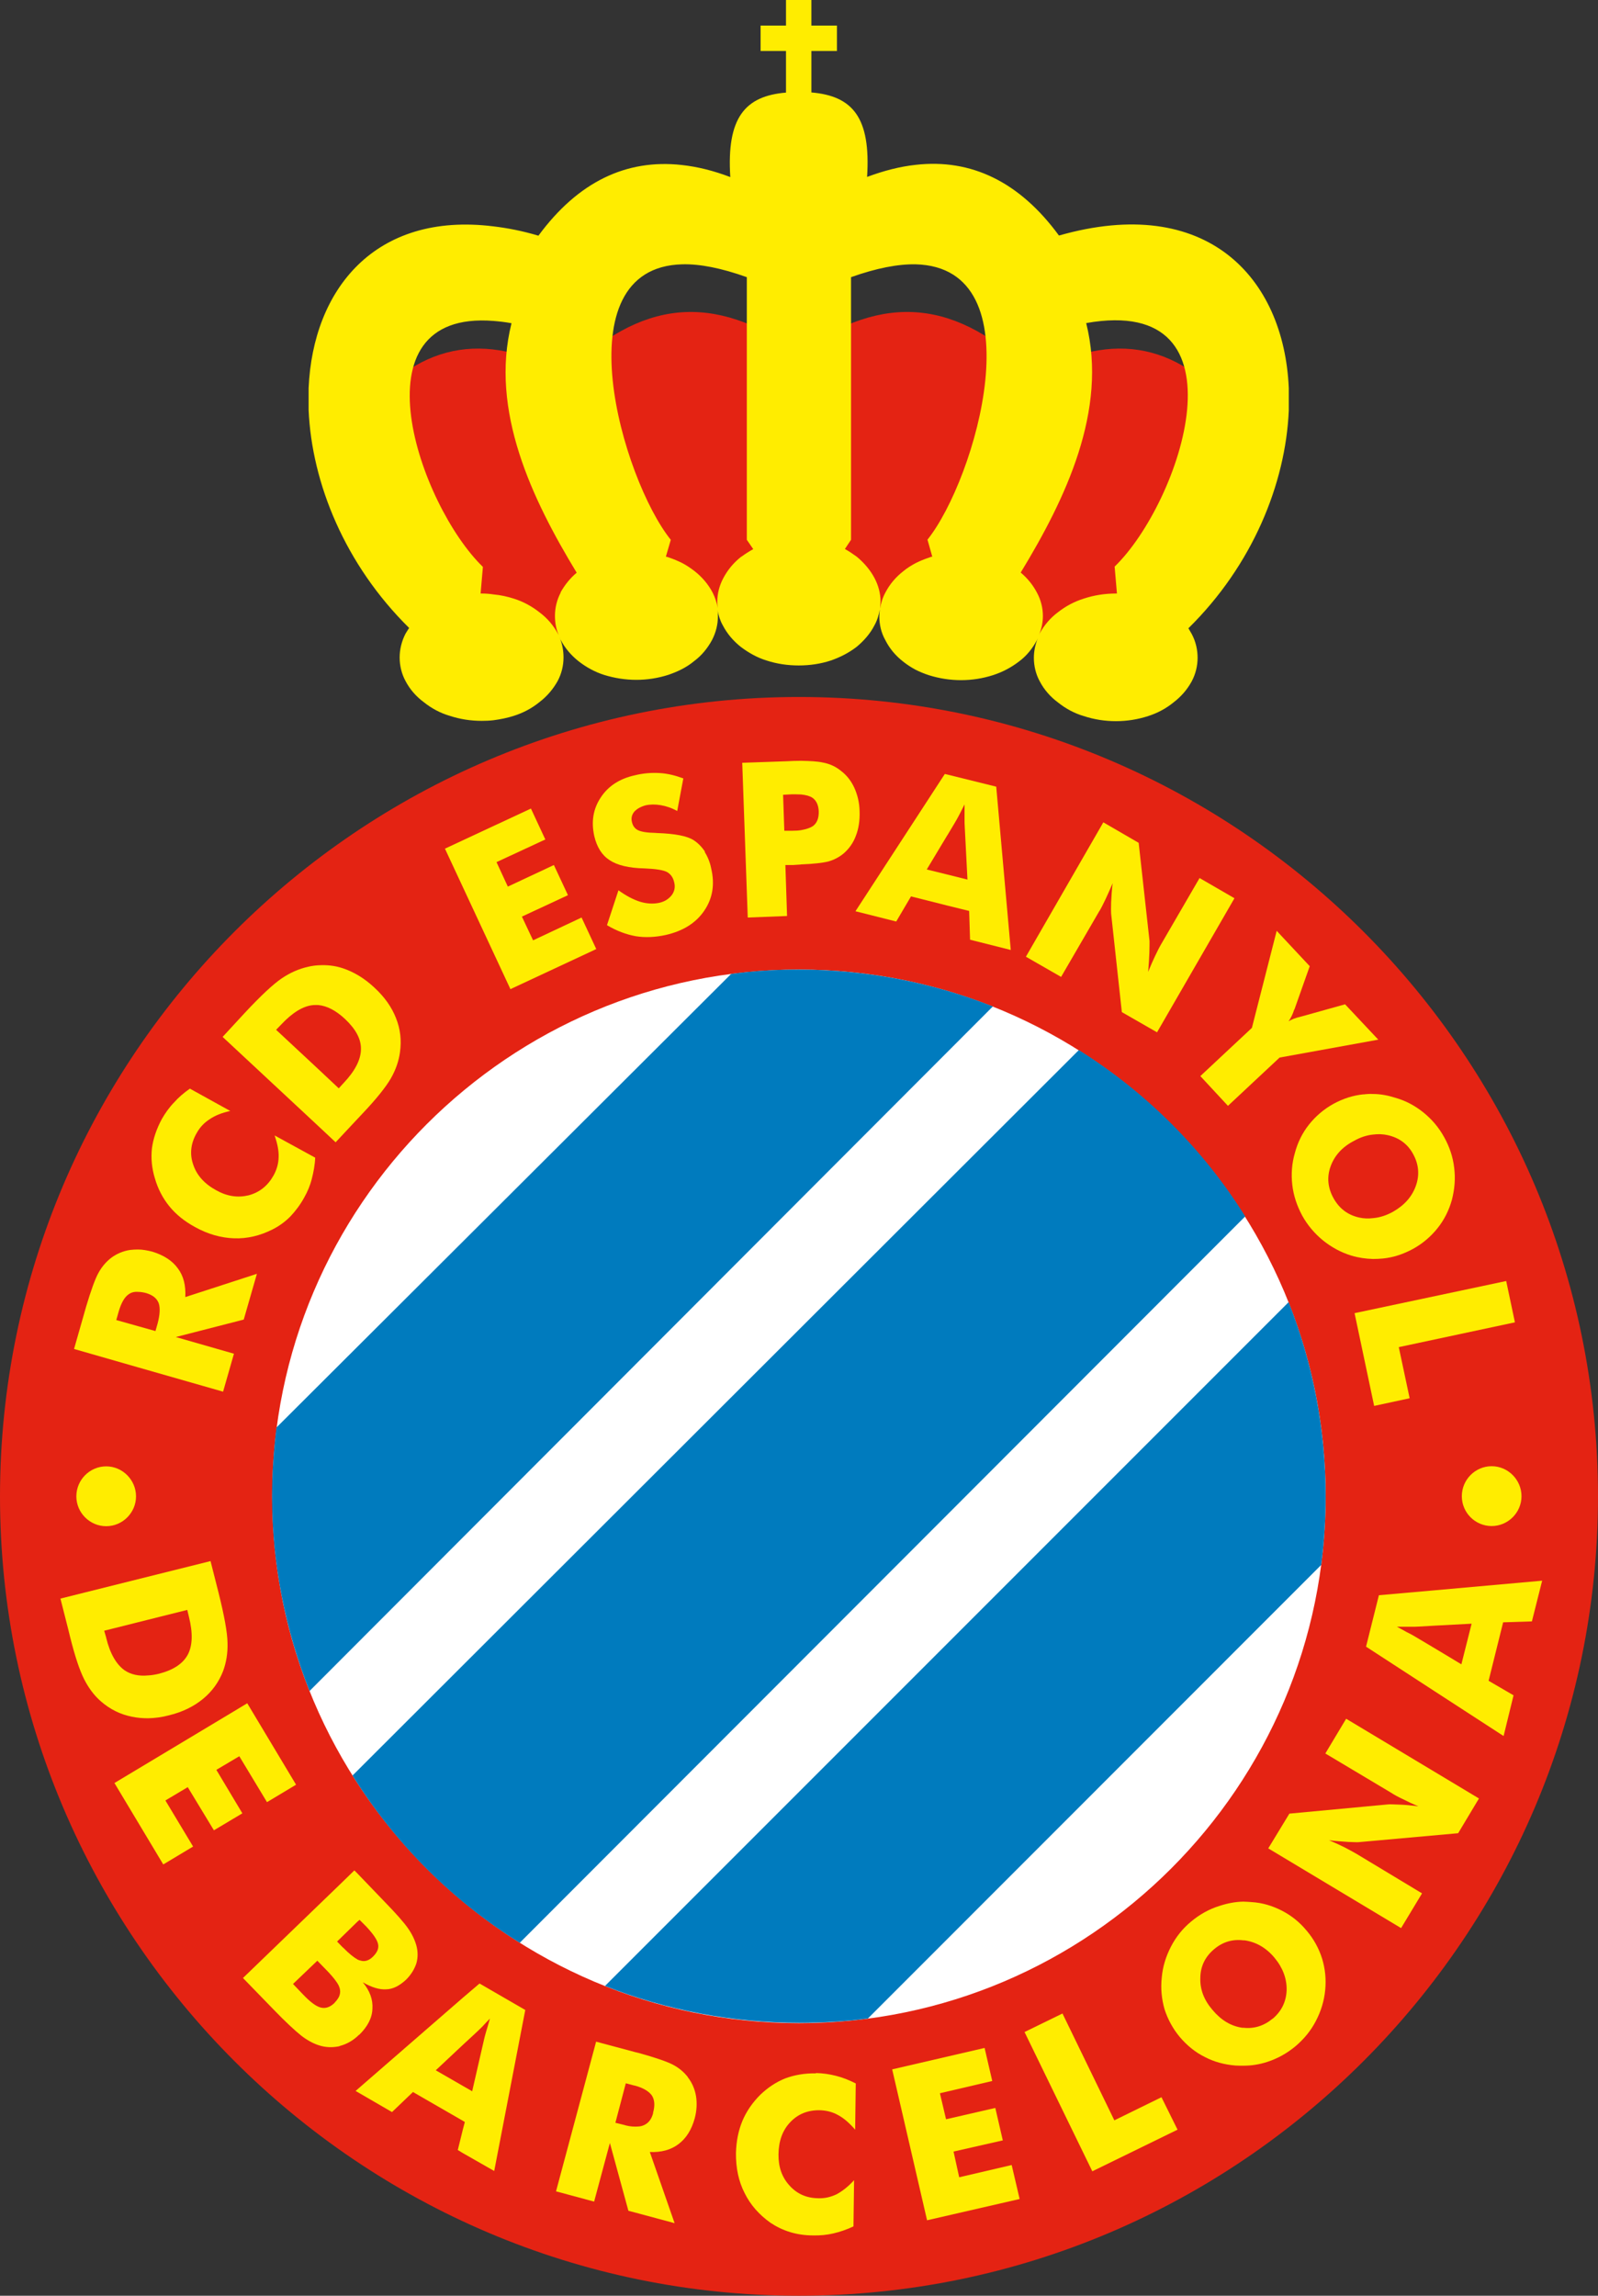 <svg xmlns="http://www.w3.org/2000/svg" viewBox="0 0 104.44 150"><rect x="0" y="0" width="104.44" height="150" fill="#333333" stroke="none"/><defs><style>.d{fill:#e42313;}.d,.e,.f,.g{fill-rule:evenodd;}.e{fill:#ffed00;}.f{fill:#fff;}.g{fill:#007bbe;}</style></defs><g id="a"></g><g id="b"><g id="c"><g><path class="d" d="M104.44,97.77c0-28.76-23.47-52.23-52.22-52.23S0,69,0,97.77s23.46,52.23,52.22,52.23,52.22-23.47,52.22-52.23h0Z"></path><path class="d" d="M67.54,24.49c-4.96-4.93-9.74-5.43-15.32-1.45-5.6-3.98-10.36-3.48-15.32,1.45-5.24-3.02-9.81-2.02-13.33,2.76l5.95,14.4,7.8-.08c4.75-1.39,9.76-2.06,14.9-1.85,5.13-.21,10.15,.46,14.89,1.85l7.8,.08,5.96-14.4c-3.54-4.78-8.09-5.78-13.33-2.76h0Z"></path><path class="e" d="M84.23,25.34c-.32-7.23-5.38-12.7-15.02-9.95-2.58-3.52-5.74-5.03-9.36-4.62-1.02,.11-2.08,.38-3.18,.79,.25-3.89-.95-5.29-3.64-5.52V3.33h1.67V1.67h-1.67V0h-1.66V1.67h-1.66v1.66h1.66v2.72c-2.67,.22-3.89,1.63-3.64,5.52-1.1-.42-2.16-.68-3.18-.79-3.62-.4-6.77,1.1-9.36,4.62-1.03-.31-2.02-.5-2.94-.61-7.74-.96-11.8,4.12-12.08,10.57v1.43c.21,4.79,2.38,10.11,6.57,14.24-.08,.13-.17,.25-.24,.38-.25,.49-.38,1.02-.38,1.55s.13,1.07,.38,1.53c.29,.56,.71,1.03,1.2,1.39,.5,.4,1.07,.71,1.69,.89,.67,.22,1.36,.33,2.09,.33,.25,0,.52-.01,.77-.04,.45-.06,.91-.15,1.34-.29,.6-.19,1.17-.49,1.66-.89,.5-.38,.9-.85,1.2-1.39,.25-.47,.38-1,.38-1.53,0-.45-.08-.88-.25-1.3,.01,.06,.04,.1,.06,.14,.29,.56,.7,1.03,1.18,1.41,.5,.39,1.07,.7,1.67,.89,.68,.21,1.39,.32,2.1,.32s1.42-.11,2.1-.33c.29-.1,.59-.22,.86-.36,.29-.15,.56-.32,.81-.53,.49-.36,.89-.85,1.18-1.39,.25-.49,.38-1,.38-1.55,0-.13,0-.26-.03-.4,.07,.36,.18,.7,.35,1,.29,.56,.7,1.03,1.18,1.41,.52,.39,1.07,.7,1.69,.89,.68,.22,1.38,.32,2.09,.32s1.42-.1,2.09-.32c.61-.21,1.18-.5,1.69-.89,.47-.39,.89-.86,1.17-1.41,.18-.32,.29-.68,.35-1.04-.01,.15-.03,.31-.03,.45,0,.54,.12,1.07,.39,1.55,.28,.56,.68,1.03,1.17,1.41,.25,.2,.53,.38,.81,.53,.28,.14,.57,.26,.88,.36,.67,.21,1.38,.32,2.09,.32s1.42-.11,2.1-.33c.61-.2,1.17-.49,1.69-.89,.49-.36,.88-.85,1.17-1.39,.02-.04,.04-.08,.06-.13-.17,.41-.26,.85-.26,1.28,0,.54,.13,1.07,.38,1.53,.29,.56,.71,1.03,1.2,1.39,.5,.4,1.07,.71,1.69,.89,.67,.22,1.37,.33,2.09,.33s1.42-.11,2.1-.33c.6-.19,1.17-.49,1.66-.89,.5-.38,.91-.85,1.2-1.39,.25-.47,.38-1,.38-1.53s-.12-1.06-.38-1.55c-.07-.13-.15-.25-.22-.38,4.18-4.11,6.35-9.43,6.56-14.22v-1.46h0Zm-47.58,13.37c-.25,.47-.38,1-.38,1.53,0,.45,.08,.88,.25,1.27-.01-.03-.04-.07-.06-.11-.29-.54-.7-1.02-1.2-1.39-.49-.39-1.06-.7-1.66-.89-.43-.14-.89-.24-1.34-.28-.25-.04-.52-.06-.77-.06h-.08l.15-1.74c-4.16-4.03-8.58-16.81,.7-16.07,.36,.03,.75,.07,1.17,.15-1.43,5.71,1.35,11.51,4.26,16.3-.43,.36-.79,.81-1.06,1.3h0Zm11.8-2.34c-.49,.38-.89,.86-1.18,1.41-.25,.47-.39,1-.39,1.53,0,.14,.01,.28,.03,.42-.06-.35-.17-.68-.33-1-.29-.56-.7-1.03-1.18-1.41-.25-.19-.52-.38-.81-.53-.28-.14-.57-.26-.86-.36-.07-.03-.14-.04-.21-.06l.32-1.1c-3.18-3.96-7.19-17.8,.75-18,1.14-.03,2.54,.24,4.22,.84v17.16l.42,.61c-.26,.14-.52,.31-.77,.49h0Zm12.17-1.1l.31,1.1c-.07,.01-.14,.03-.2,.06-.31,.1-.6,.22-.88,.36-.28,.15-.56,.32-.81,.53-.49,.38-.89,.85-1.17,1.39-.18,.33-.29,.68-.35,1.06,.01-.15,.03-.31,.03-.46,0-.53-.14-1.06-.39-1.53-.28-.54-.7-1.02-1.17-1.41-.25-.18-.5-.35-.77-.5l.4-.6V18.11c1.69-.6,3.08-.86,4.22-.84,7.95,.2,3.94,14.04,.77,18h0Zm12.23,1.77l.15,1.74h-.07c-.72,0-1.42,.11-2.09,.33-.61,.19-1.18,.49-1.69,.89-.49,.36-.91,.85-1.2,1.39-.02,.04-.03,.07-.05,.11,.17-.4,.26-.82,.26-1.26,0-.53-.14-1.06-.39-1.52-.26-.5-.63-.95-1.06-1.31,2.91-4.78,5.71-10.59,4.28-16.3,10.79-1.92,6.18,11.74,1.85,15.92h0Z"></path><path class="e" d="M97.49,95.8c-1.07,0-1.95,.88-1.95,1.96s.88,1.95,1.95,1.95,1.95-.88,1.95-1.95-.88-1.96-1.95-1.96h0Z"></path><path class="e" d="M9.68,112.27c.45-.01,.91-.07,1.39-.2,.86-.21,1.59-.57,2.19-1.06,.6-.49,1.04-1.1,1.32-1.82,.21-.57,.31-1.18,.29-1.85-.01-.67-.21-1.77-.59-3.29l-.52-2.05-4.09,1.02-5.72,1.43,.52,2.05,.11,.45c.32,1.28,.63,2.2,.92,2.77,.29,.57,.65,1.06,1.1,1.45,.6,.52,1.27,.85,2.03,1,.33,.07,.68,.1,1.04,.1h0Zm-2.74-5.27l-.13-.45,2.87-.72,2.56-.64,.11,.46c.26,1.04,.24,1.87-.08,2.47-.32,.59-.95,1-1.88,1.24-.25,.06-.49,.1-.71,.11-.61,.06-1.13-.06-1.53-.33-.54-.38-.96-1.09-1.21-2.13h0Z"></path><polygon class="e" points="15.64 114.75 17.45 117.75 19.35 116.61 16.16 111.29 7.48 116.5 10.67 121.82 12.62 120.65 10.81 117.64 12.27 116.77 13.98 119.59 15.84 118.48 14.14 115.64 15.64 114.75 15.64 114.75"></polygon><path class="e" d="M23.48,132.95c.54-.53,.84-1.09,.86-1.7,.04-.6-.17-1.18-.63-1.73,.57,.33,1.09,.49,1.53,.46,.45-.01,.88-.24,1.3-.63,.32-.32,.54-.67,.67-1.06,.11-.38,.11-.78,0-1.18-.1-.36-.28-.74-.54-1.11-.26-.38-.79-.98-1.59-1.8l-1.71-1.78-.21-.21-1.03,1-6.25,6.03,1.99,2.05c.79,.82,1.41,1.39,1.81,1.71,.4,.31,.79,.52,1.17,.64,.43,.14,.85,.15,1.28,.07,.03-.01,.06-.01,.08-.03,.42-.11,.81-.32,1.16-.64,.04-.04,.07-.07,.11-.1h0Zm-1.35-2.44c-.07,.13-.17,.25-.29,.38-.28,.26-.57,.36-.88,.28-.31-.08-.68-.36-1.14-.84l-.67-.7,1.59-1.52,.7,.72c.33,.35,.57,.65,.7,.91,.04,.1,.07,.18,.08,.26,.03,.17,0,.33-.08,.5h0Zm.28-3.26l-.28-.29-.1-.1,.1-.1,1.24-1.21,.13-.11,.42,.42c.47,.5,.74,.89,.79,1.17,.06,.28-.06,.54-.33,.81-.26,.26-.54,.35-.82,.26-.06-.01-.11-.03-.18-.06-.25-.14-.57-.39-.96-.79h0Z"></path><path class="e" d="M30.25,130.53l-7.01,6.09,2.38,1.38,1.37-1.31,3.26,1.88,.13,.08-.13,.49-.33,1.34,.33,.2,2.05,1.17,2.03-10.52-2.99-1.73-1.09,.93h0Zm1.77,1.36c-.1,.35-.18,.64-.25,.86-.06,.22-.11,.38-.13,.49l-.78,3.4-.61-.35-1.77-1.02,1.77-1.66,.78-.72c.17-.15,.32-.31,.49-.47,.15-.17,.33-.35,.5-.53h0Z"></path><path class="e" d="M44.96,135.72c-.25-.32-.57-.6-.97-.81-.4-.21-1.16-.47-2.24-.77l-.25-.06-2.54-.68-2.62,9.78,2.49,.67,1.03-3.83,1.21,4.43,.42,.11,2.6,.7-1.62-4.65c.75,.03,1.38-.14,1.88-.52,.5-.38,.85-.93,1.06-1.7,.13-.5,.15-.98,.08-1.43-.08-.47-.26-.88-.54-1.24h0Zm-2.27,2.34c-.11,.42-.32,.68-.64,.81-.15,.07-.33,.08-.56,.08s-.49-.04-.78-.13l-.49-.12,.68-2.58,.53,.14s.04,.01,.06,.01c.56,.15,.92,.38,1.11,.64,.18,.27,.22,.66,.08,1.14h0Z"></path><path class="e" d="M53.33,135.47c-.74-.01-1.39,.1-2.01,.33-.6,.24-1.14,.6-1.63,1.07-.52,.52-.91,1.09-1.17,1.71-.26,.63-.4,1.32-.42,2.1-.01,.96,.17,1.84,.56,2.6,.38,.78,.95,1.42,1.69,1.95,.39,.26,.82,.47,1.28,.61,.46,.14,.96,.22,1.52,.22,.45,.01,.88-.03,1.31-.13,.43-.1,.88-.25,1.32-.46l.04-3.02c-.38,.42-.77,.72-1.14,.92-.38,.18-.78,.28-1.21,.26-.77-.01-1.39-.29-1.88-.84-.49-.54-.72-1.21-.71-2.03,.01-.86,.26-1.57,.77-2.1,.5-.53,1.14-.79,1.92-.78,.43,.01,.84,.11,1.21,.32,.36,.19,.74,.52,1.11,.95l.04-3.02c-.43-.22-.86-.39-1.3-.5-.43-.11-.86-.17-1.31-.18h0Z"></path><polygon class="e" points="62.69 142.26 62.32 140.58 65.54 139.85 65.05 137.73 61.83 138.47 61.43 136.77 64.85 135.97 64.35 133.81 58.31 135.21 60.59 145.07 66.64 143.68 66.12 141.46 62.69 142.26 62.69 142.26"></polygon><polygon class="e" points="72.83 138.54 69.44 131.56 66.96 132.77 71.39 141.87 76.96 139.15 75.91 137.03 72.83 138.54 72.83 138.54"></polygon><path class="e" d="M85.41,126.15h-.01c-.46-.56-1-.99-1.62-1.31-.63-.32-1.28-.52-1.99-.56-.18-.01-.35-.03-.53-.03-.53,.01-1.04,.11-1.56,.28-.68,.21-1.3,.56-1.85,1.02-.56,.46-1,1.02-1.32,1.64-.33,.64-.54,1.31-.6,2.01-.08,.72-.01,1.41,.18,2.08,.21,.65,.54,1.27,1,1.82,.46,.54,1,.99,1.63,1.3,.61,.32,1.28,.5,2.01,.56,.18,.01,.35,.01,.52,.01,.53,0,1.04-.08,1.56-.25,.68-.22,1.3-.57,1.85-1.03,.54-.46,.99-1,1.32-1.64,.33-.63,.54-1.3,.61-2.02,.07-.71,0-1.39-.2-2.05-.21-.67-.54-1.27-1-1.82h0Zm-2.24,5.75c-.57,.47-1.21,.67-1.91,.59h-.08c-.74-.11-1.38-.5-1.94-1.17-.56-.65-.82-1.35-.79-2.1,.01-.75,.32-1.38,.91-1.87,.56-.47,1.2-.66,1.91-.57h.08c.75,.11,1.41,.49,1.95,1.14,.54,.65,.81,1.37,.79,2.12-.03,.75-.33,1.37-.92,1.87h0Z"></path><path class="e" d="M86.62,114.57l4.29,2.56c.21,.14,.47,.28,.77,.42,.29,.15,.63,.31,1.02,.47-.49-.06-.91-.1-1.27-.11-.36-.01-.61-.03-.74-.01l-6.42,.6-1.38,2.27,8.68,5.21,1.37-2.27-4.28-2.58c-.22-.13-.47-.26-.77-.42-.29-.14-.64-.31-1.03-.47,.47,.06,.89,.08,1.25,.11,.36,.01,.61,.03,.74,.01l6.45-.58,1.36-2.27-8.68-5.21-1.36,2.27h0Z"></path><path class="e" d="M100.12,105.94l.67-2.66-7.05,.63-3.62,.32-.84,3.36,4.46,2.9,4.53,2.94,.65-2.66-1.63-.95,.95-3.82,1.88-.06h0Zm-4.6,2.81l-1.78-1.07-1.21-.72c-.18-.11-.38-.22-.59-.32-.21-.11-.42-.24-.64-.35h.89c.24,0,.4,0,.5-.01l1.04-.06,2.45-.13-.67,2.66h0Z"></path><path class="e" d="M4.99,97.77c0,1.07,.88,1.95,1.95,1.95s1.95-.88,1.95-1.95-.88-1.96-1.95-1.96-1.95,.88-1.95,1.96h0Z"></path><path class="e" d="M14.58,90.93l.71-2.48-3.8-1.09,4.44-1.14,.86-2.99-4.68,1.52c.04-.75-.11-1.38-.49-1.88-.36-.5-.92-.86-1.67-1.09-.32-.08-.63-.14-.93-.14-.17,0-.35,.01-.52,.03-.46,.07-.88,.25-1.24,.52-.32,.25-.6,.57-.82,.97-.22,.39-.49,1.14-.81,2.21l-.79,2.77,4.18,1.2,5.56,1.59h0Zm-6.98-4.68l.15-.53c.17-.59,.39-.98,.67-1.16,.15-.11,.36-.17,.6-.15,.17,0,.35,.03,.54,.08,.42,.13,.68,.33,.81,.65,.11,.32,.08,.77-.07,1.34l-.14,.49-1.14-.32-1.42-.4h0Z"></path><path class="e" d="M11.07,78.82c.43,.53,.99,.98,1.67,1.35,.84,.47,1.7,.71,2.56,.74,.86,.03,1.7-.17,2.51-.58,.42-.21,.81-.49,1.16-.84,.33-.35,.64-.75,.91-1.24,.22-.39,.39-.79,.5-1.23,.11-.43,.2-.89,.22-1.38l-2.65-1.45c.18,.53,.28,1,.26,1.43-.01,.42-.13,.82-.33,1.18-.38,.68-.92,1.11-1.63,1.3-.71,.17-1.41,.07-2.12-.33-.77-.42-1.27-.98-1.5-1.67-.24-.68-.17-1.38,.22-2.06,.21-.38,.49-.68,.85-.91,.35-.24,.79-.42,1.35-.54l-2.64-1.46c-.4,.28-.75,.58-1.05,.92-.31,.32-.56,.68-.78,1.06-.35,.65-.57,1.3-.65,1.92-.07,.64-.01,1.3,.19,1.95,.2,.7,.52,1.31,.95,1.84h0Z"></path><polygon class="e" points="12.41 71.13 12.42 71.14 12.42 71.13 12.41 71.13 12.41 71.13"></polygon><path class="e" d="M21.94,74.63l1.45-1.55,.31-.33c.91-.96,1.52-1.73,1.84-2.28,.32-.56,.52-1.13,.6-1.71,.11-.78,.03-1.52-.26-2.24-.28-.72-.75-1.38-1.41-1.99-.65-.61-1.35-1.03-2.08-1.27-.52-.17-1.03-.22-1.56-.19-.22,.01-.46,.04-.7,.1-.59,.13-1.16,.38-1.71,.75-.56,.38-1.37,1.13-2.44,2.28l-1.43,1.55,6.28,5.85,1.11,1.04h0Zm-3.89-7.35l.32-.33c.74-.79,1.45-1.23,2.12-1.28,.11-.01,.22,0,.33,0,.57,.06,1.14,.36,1.73,.91,.71,.67,1.06,1.32,1.04,1.99-.01,.67-.39,1.41-1.13,2.19l-.32,.35-1.32-1.24-2.77-2.58h0Z"></path><polygon class="e" points="38.97 62.01 38.01 59.95 34.84 61.44 34.11 59.89 37.12 58.49 36.2 56.52 33.19 57.93 32.45 56.33 35.64 54.85 34.7 52.83 29.08 55.45 33.36 64.63 38.97 62.01 38.97 62.01"></polygon><path class="e" d="M46.08,55.65c-.21-.31-.45-.56-.74-.75-.43-.28-1.23-.43-2.38-.47-.06,0-.1-.01-.14-.01-.53-.01-.91-.07-1.13-.18-.21-.11-.33-.28-.39-.53-.06-.25-.01-.47,.15-.67,.17-.19,.42-.33,.74-.42,.32-.07,.65-.07,1-.01,.35,.06,.71,.18,1.07,.38l.4-2.13c-.52-.19-1.02-.32-1.55-.35-.52-.03-1.06,.01-1.59,.14-1.02,.22-1.77,.71-2.26,1.46-.49,.74-.63,1.57-.42,2.52,.17,.72,.5,1.25,1,1.57,.49,.33,1.25,.52,2.28,.54,.74,.03,1.24,.11,1.48,.24,.24,.14,.4,.36,.47,.7,.07,.29,.01,.57-.17,.81-.2,.25-.46,.42-.82,.5-.39,.08-.81,.06-1.24-.07-.45-.14-.92-.39-1.42-.75l-.75,2.28c.64,.38,1.27,.61,1.88,.72,.61,.1,1.27,.07,1.96-.08,1.14-.26,1.98-.79,2.52-1.59,.54-.79,.7-1.71,.45-2.76-.08-.42-.24-.78-.43-1.09h0Z"></path><path class="e" d="M51.44,59.85l-.11-3.33h.5l.46-.03s.04,0,.06-.01c.81-.03,1.41-.1,1.78-.19,.39-.11,.72-.29,1-.52,.36-.31,.64-.7,.81-1.17,.18-.46,.26-.99,.24-1.59-.01-.57-.14-1.09-.35-1.55-.21-.45-.5-.82-.89-1.11-.32-.26-.72-.45-1.18-.53-.31-.07-.79-.1-1.41-.11-.29,0-.61,.01-.96,.03l-2.88,.1,.36,10.11,2.58-.1h0Zm.28-7.95c.24,0,.45,0,.63,.01,.32,.03,.57,.1,.74,.21,.26,.18,.4,.47,.42,.89,.01,.45-.11,.75-.36,.95-.18,.13-.45,.22-.79,.28-.17,.03-.36,.04-.57,.04h-.53l-.08-2.35,.56-.03h0Z"></path><path class="e" d="M58.58,60.2l.96-1.63,2.38,.6,1.42,.35,.06,1.88,2.66,.67-.95-10.67-3.19-.79-.17-.04-5.84,8.97,2.66,.67h0Zm3.34-5.63l.46-.77c.11-.18,.22-.38,.33-.59,.1-.21,.22-.42,.33-.65v.91c0,.22,0,.4,.01,.5l.18,3.5-1.32-.33-1.34-.33,1.34-2.23h0Z"></path><path class="e" d="M71.86,59.52c.13-.22,.26-.49,.4-.78,.14-.29,.29-.64,.46-1.03-.06,.47-.08,.89-.1,1.25-.01,.36-.01,.6,0,.74l.7,6.43,2.3,1.32,5.06-8.76-2.28-1.32-2.51,4.32c-.13,.22-.26,.49-.4,.78-.14,.29-.29,.64-.45,1.03,.04-.49,.07-.91,.08-1.27,.01-.36,.01-.61,.01-.74l-.71-6.42-2.31-1.34-5.06,8.78,2.3,1.32,2.51-4.32h0Z"></path><path class="e" d="M80.26,72.25l3.37-3.15,6.45-1.17-2.17-2.31-2.83,.79s-.06,.01-.11,.03c-.31,.07-.56,.17-.75,.29,.14-.21,.27-.46,.36-.75,.03-.03,.03-.07,.04-.08l.98-2.77-2.16-2.31-1.62,6.34-3.37,3.15,1.81,1.95h0Z"></path><path class="e" d="M89.13,71.5c-.7,.07-1.35,.28-1.99,.63-.63,.35-1.16,.81-1.59,1.35-.43,.54-.74,1.17-.92,1.85-.2,.68-.25,1.38-.17,2.09,.08,.7,.31,1.38,.65,2.01,.35,.63,.81,1.17,1.36,1.62,.56,.45,1.17,.78,1.85,.99,.47,.14,.95,.21,1.42,.22,.21,0,.43-.01,.64-.03,.7-.07,1.35-.29,1.99-.64,.63-.35,1.16-.81,1.59-1.35,.43-.54,.74-1.16,.93-1.84,.18-.7,.24-1.39,.15-2.1-.08-.71-.31-1.38-.65-1.99-.35-.64-.81-1.18-1.37-1.63-.56-.45-1.17-.77-1.85-.96-.47-.15-.96-.24-1.43-.24-.21-.01-.42,0-.63,.03h0Zm1.57,2.67c.74,.17,1.3,.57,1.66,1.24,.36,.65,.43,1.35,.18,2.06-.25,.71-.75,1.28-1.49,1.7-.43,.24-.86,.38-1.3,.42-.31,.04-.63,.03-.93-.04-.74-.17-1.28-.58-1.66-1.25-.38-.68-.45-1.38-.2-2.08,.25-.7,.75-1.27,1.52-1.67,.42-.24,.85-.38,1.27-.42,.32-.04,.64-.03,.95,.04h0Z"></path><polygon class="e" points="89.81 91.86 92.13 91.36 91.42 88.02 99.01 86.4 98.44 83.7 88.53 85.8 89.81 91.86 89.81 91.86"></polygon><path class="f" d="M86.64,97.77c0-18.97-15.46-34.42-34.42-34.42s-34.43,15.45-34.43,34.42,15.47,34.42,34.43,34.42,34.42-15.46,34.42-34.42h0Z"></path><path class="g" d="M64.89,65.76c-4.01-1.59-8.33-2.41-12.68-2.41-1.48,0-2.97,.08-4.43,.29l-29.71,29.63c-.18,1.49-.29,2.98-.29,4.5,0,4.35,.84,8.66,2.45,12.72l44.66-44.73h0Z"></path><path class="g" d="M81.39,79.49c-2.74-4.4-6.48-8.12-10.88-10.88L23.04,116.01c2.79,4.46,6.52,8.18,10.93,10.93l47.41-47.46h0Z"></path><path class="g" d="M86.35,102.24c.2-1.52,.29-3,.29-4.47,0-4.35-.82-8.65-2.42-12.69l-44.68,44.68c4.05,1.6,8.36,2.41,12.69,2.41,1.49,0,2.99-.08,4.49-.28l29.64-29.65h0Z"></path></g></g></g></svg>